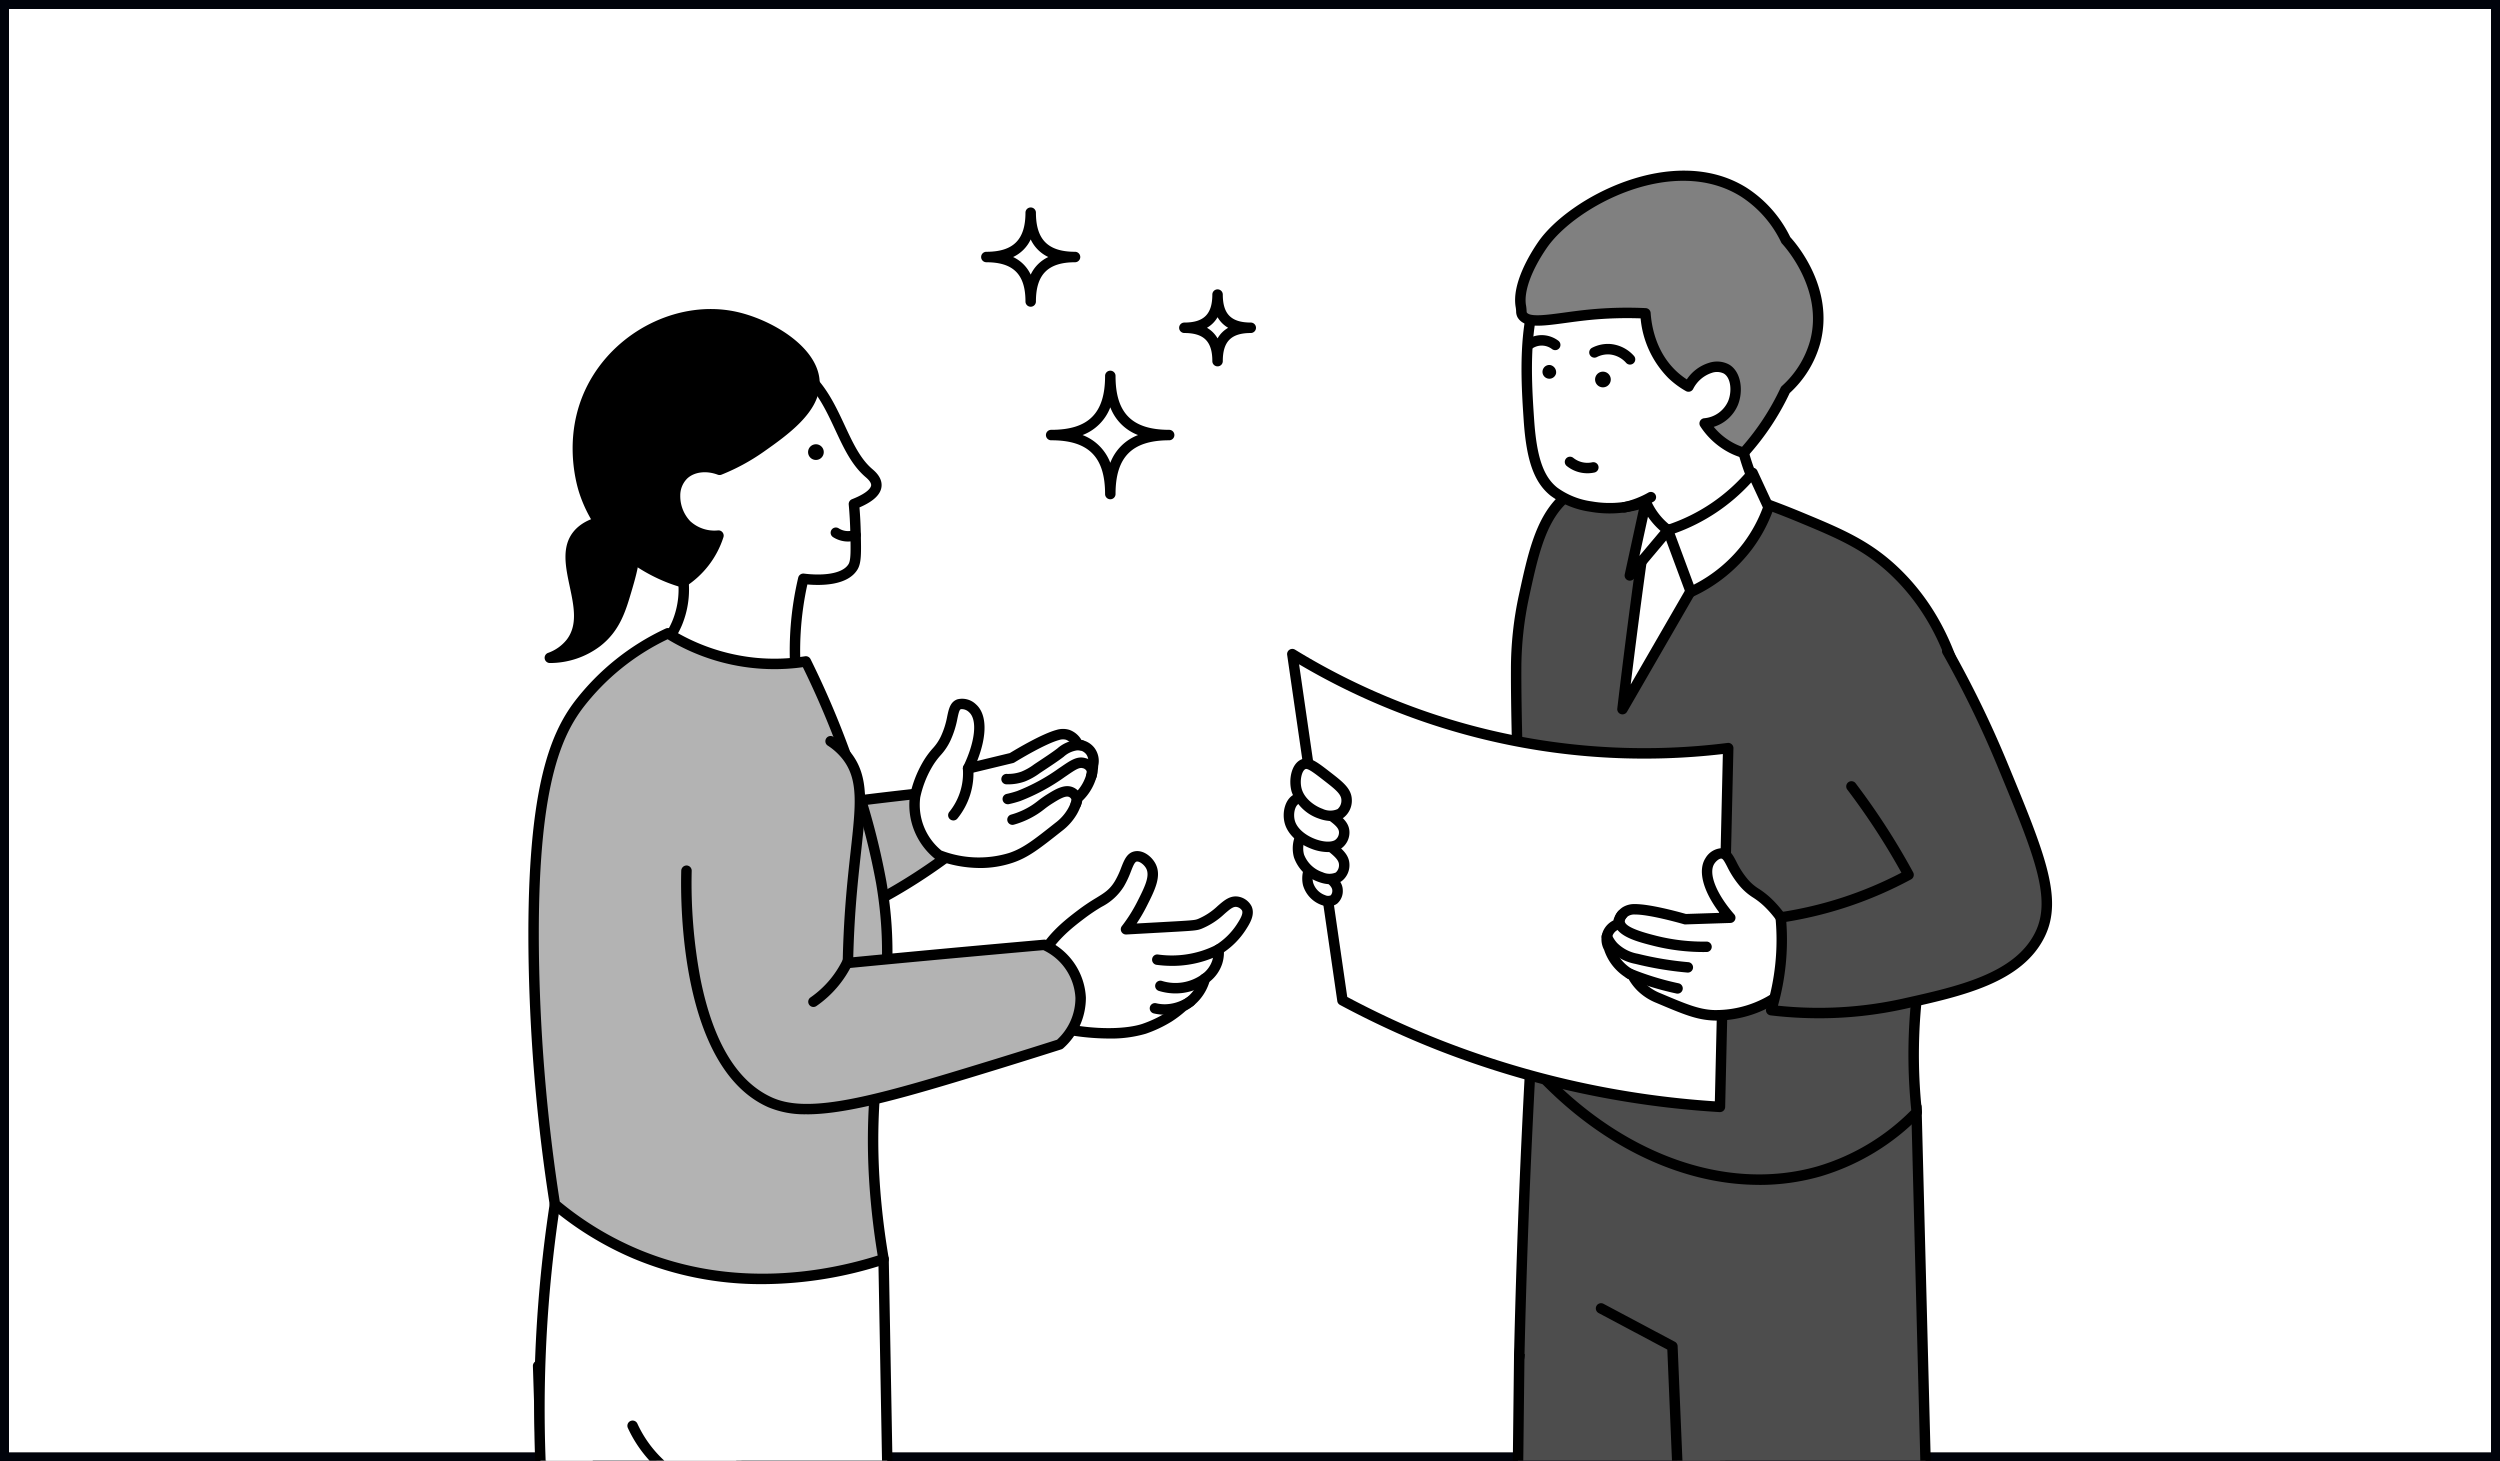 <svg xmlns="http://www.w3.org/2000/svg" xmlns:xlink="http://www.w3.org/1999/xlink" width="556" height="325" viewBox="0 0 556 325">
  <defs>
    <clipPath id="clip-path">
      <rect id="長方形_24363" data-name="長方形 24363" width="415.674" height="314.557" fill="none"/>
    </clipPath>
  </defs>
  <g id="img_horecom_02" transform="translate(-660 -4015.047)">
    <g id="スクリーンショット_2024-01-09_23.24.28" data-name="スクリーンショット 2024-01-09 23.24.28" transform="translate(660 4015.047)" fill="#fff" stroke="#00030b" stroke-width="2">
      <rect width="556" height="325" stroke="none"/>
      <rect x="1" y="1" width="554" height="323" fill="none"/>
    </g>
    <g id="グループ_13571" data-name="グループ 13571" transform="translate(730.163 4025.338)">
      <g id="グループ_13570" data-name="グループ 13570" clip-path="url(#clip-path)">
        <path id="パス_61610" data-name="パス 61610" d="M233.187,228.855l43.369,1.546q-.375,101.027-.75,202.051a17.992,17.992,0,0,1-3.526,4.612c-10.658,9.975-34.995,6.972-41.742-5.292a16.477,16.477,0,0,1-1.944-7.225q.978-85.1,1.955-170.206,1.32-12.742,2.638-25.486" transform="translate(37.163 37.205)" fill="#4d4d4d"/>
        <path id="パス_61611" data-name="パス 61611" d="M254.7,444.375a38.131,38.131,0,0,1-5.973-.477c-8.763-1.394-15.883-5.656-19.044-11.4a17.623,17.623,0,0,1-2.087-7.731l1.955-170.275,2.643-25.592a1.2,1.2,0,0,1,1.2-1.042l43.367,1.546a1.162,1.162,0,0,1,1.122,1.166l-.749,202.051a1.172,1.172,0,0,1-.138.545,19.083,19.083,0,0,1-3.756,4.911c-4.333,4.055-11.119,6.3-18.538,6.3m-20.3-214.157-2.525,24.4-1.951,170.1a15.247,15.247,0,0,0,1.8,6.651c2.818,5.122,9.312,8.945,17.373,10.227,8.949,1.422,17.592-.579,22.556-5.225a16.7,16.7,0,0,0,3.16-4.062l.743-200.63Z" transform="translate(37 37.043)"/>
        <path id="パス_61612" data-name="パス 61612" d="M248.475,249.067l15.87,8.441q3.981,94.958,7.96,189.915a16.483,16.483,0,0,0,2.251,10.095c1.282,2.045,3.625,4.639,9.571,6.928,12.2,4.7,32.071,5.218,39.131-5.584a15.429,15.429,0,0,0,1.819-3.9Q321.843,329.6,318.609,204.24l-85.8-9.613q-.429,7.793-.8,15.663-1.189,25.16-1.729,49.615" transform="translate(37.436 31.641)" fill="#4d4d4d"/>
        <path id="パス_61613" data-name="パス 61613" d="M302.072,468.937a52.8,52.8,0,0,1-18.2-3.244c-6.5-2.5-8.9-5.419-10.139-7.4a17.528,17.528,0,0,1-2.43-10.736l-7.929-189.176-15.283-8.131a1.162,1.162,0,1,1,1.093-2.052l15.87,8.443a1.157,1.157,0,0,1,.615.977l7.96,189.915a1.026,1.026,0,0,1,0,.146,15.243,15.243,0,0,0,2.078,9.378c1.061,1.694,3.151,4.207,9,6.46,11.519,4.434,31.041,5.115,37.741-5.134a14.269,14.269,0,0,0,1.626-3.427l-6.437-249.517-83.574-9.363q-.392,7.181-.735,14.425c-.777,16.442-1.358,33.125-1.726,49.587a1.164,1.164,0,0,1-1.163,1.137h-.027a1.165,1.165,0,0,1-1.136-1.189c.37-16.479.951-33.183,1.729-49.644q.373-7.874.8-15.673a1.161,1.161,0,0,1,.41-.823,1.183,1.183,0,0,1,.88-.269l85.8,9.614a1.163,1.163,0,0,1,1.032,1.127L326.4,455.1a1.152,1.152,0,0,1-.052.372,16.566,16.566,0,0,1-1.958,4.192c-4.448,6.8-13.336,9.276-22.321,9.276" transform="translate(37.274 31.478)"/>
        <path id="パス_61614" data-name="パス 61614" d="M281.5,149.986q1.878-30.1,3.76-60.2a57.962,57.962,0,0,0-31.487,6.088,55.151,55.151,0,0,0-11.823,8.31q5.221,23.622,10.441,47.247-7.825,1.9-15.825,3.988-14.828,3.88-28.834,8.059a28.81,28.81,0,0,1,.219,16.054c33.862,8,62.456,1.523,70.935-14.946a26.765,26.765,0,0,0,2.615-14.6" transform="translate(33.772 14.563)" fill="#4d4d4d"/>
        <path id="パス_61615" data-name="パス 61615" d="M235.568,184.227a121.386,121.386,0,0,1-27.718-3.4,1.164,1.164,0,0,1-.854-1.44,27.667,27.667,0,0,0-.208-15.405,1.161,1.161,0,0,1,.78-1.453c9.548-2.841,19.261-5.556,28.872-8.071,4.882-1.276,9.834-2.529,14.736-3.724L240.982,104.6a1.161,1.161,0,0,1,.349-1.107A56.476,56.476,0,0,1,253.4,95.01a59.093,59.093,0,0,1,32.121-6.215,1.162,1.162,0,0,1,1.064,1.231l-3.756,60.117a28.217,28.217,0,0,1-2.744,15.143c-6.277,12.19-23.151,18.941-44.52,18.942m-26.032-5.393c32.192,7.315,60.258,1.363,68.485-14.614a25.962,25.962,0,0,0,2.487-13.986,1.024,1.024,0,0,1,0-.158l3.69-59.047a56.58,56.58,0,0,0-29.719,6.043,54.057,54.057,0,0,0-11.079,7.686l10.293,46.589a1.161,1.161,0,0,1-.861,1.381c-5.248,1.273-10.565,2.613-15.8,3.984-9.215,2.41-18.528,5.006-27.7,7.721a29.993,29.993,0,0,1,.206,14.4" transform="translate(33.61 14.401)"/>
        <path id="パス_61616" data-name="パス 61616" d="M318.778,223.7a50.523,50.523,0,0,1-21.709,13.148c-21.363,6.135-46.159-3.506-64.167-23.943-2.253-41.707-3.263-73.365-3.213-87.537a77.22,77.22,0,0,1,1.761-16.536c1.931-8.873,3.542-16.275,8.232-21.034,12.894-13.091,45.747.485,53.292,3.618C301.852,95.1,308.112,97.7,314.5,104c17.751,17.528,16.283,43.734,15.888,48.791-1.323,16.922-8.014,19.5-11.12,41.395a120.026,120.026,0,0,0-.488,29.508" transform="translate(37.341 13.364)" fill="#4d4d4d"/>
        <path id="パス_61617" data-name="パス 61617" d="M283.894,240.025c-17.984,0-36.854-9.337-51.7-26.188a1.158,1.158,0,0,1-.291-.706c-2.008-37.186-3.27-71.573-3.213-87.6a78.088,78.088,0,0,1,1.787-16.779c1.94-8.91,3.614-16.6,8.541-21.6,8.826-8.959,27.7-7.8,54.566,3.361,8.911,3.7,15.345,6.373,21.892,12.838,17.333,17.112,16.8,42.375,16.231,49.708-.668,8.555-2.726,13.635-4.9,19.012a84.665,84.665,0,0,0-6.222,22.456,118.891,118.891,0,0,0-.484,29.222,1.165,1.165,0,0,1-.332.945,51.322,51.322,0,0,1-22.212,13.442,49.338,49.338,0,0,1-13.658,1.9M234.2,212.6c18.05,20.305,42.047,29.224,62.707,23.292a48.847,48.847,0,0,0,20.817-12.464,121.159,121.159,0,0,1,.55-29.238,86.708,86.708,0,0,1,6.371-23c2.2-5.432,4.1-10.123,4.741-18.32.556-7.082,1.074-31.464-15.545-47.872-6.226-6.147-12.484-8.745-21.147-12.343-25.556-10.613-44.031-11.992-52.024-3.878-4.454,4.52-6.062,11.909-7.924,20.466a75.794,75.794,0,0,0-1.735,16.292c-.043,12.107.767,42.157,3.189,87.067" transform="translate(37.178 13.199)"/>
        <path id="パス_61618" data-name="パス 61618" d="M258.2,95.347a24.115,24.115,0,0,1-12.221,1.017,18.158,18.158,0,0,1-8.217-3.317c-3.124-2.5-4.932-6.6-5.558-15.871-.743-10.99-2.193-31.972,9.594-38.154,1.945-1.021,3.492-1.259,6.265-1.686,1.475-.229,18.187-2.569,28.566,7.383,9.291,8.911,11.156,25.427,3.332,39.689a49.88,49.88,0,0,0,2.009,5.871,49.337,49.337,0,0,0,2.59,5.334c-.13.75-1.146,6.121-5.961,8.726-4.62,2.5-10.815,1.416-15.01-2.879a4.492,4.492,0,0,1-3.359-.228,5.076,5.076,0,0,1-2.03-5.886" transform="translate(37.671 6.005)" fill="#fff"/>
        <path id="パス_61619" data-name="パス 61619" d="M273.4,106.993a14.736,14.736,0,0,1-10.005-4.086,5.372,5.372,0,0,1-3.557-.485,5.89,5.89,0,0,1-2.86-5.266,25.071,25.071,0,0,1-11.047.515,19.392,19.392,0,0,1-8.737-3.552c-3.65-2.92-5.387-7.759-5.992-16.7-.777-11.5-2.211-32.745,10.213-39.264,2.116-1.11,3.813-1.371,6.627-1.8,1.9-.294,18.846-2.568,29.549,7.693,9.809,9.406,11.366,26.443,3.774,40.668a48.473,48.473,0,0,0,4.367,10.5,1.164,1.164,0,0,1,.131.768c-.191,1.106-1.407,6.763-6.551,9.548a12.364,12.364,0,0,1-5.912,1.468m-9.652-6.531a1.162,1.162,0,0,1,.832.35c3.777,3.869,9.377,4.963,13.624,2.669,3.775-2.044,4.971-6.05,5.29-7.51A51.052,51.052,0,0,1,279,84.879a1.167,1.167,0,0,1,.1-.867c7.353-13.4,6.042-29.507-3.118-38.292-9.893-9.489-25.8-7.35-27.583-7.073-2.75.423-4.129.636-5.9,1.567-11.084,5.814-9.716,26.076-8.98,36.964.562,8.3,2.046,12.657,5.13,15.123a16.955,16.955,0,0,0,7.7,3.081,22.923,22.923,0,0,0,11.63-.97,1.163,1.163,0,0,1,1.5,1.4c-.517,1.905.1,3.823,1.46,4.558a3.363,3.363,0,0,0,2.468.138,1.172,1.172,0,0,1,.339-.051" transform="translate(37.508 5.842)"/>
        <path id="パス_61620" data-name="パス 61620" d="M244.023,82.2a7.3,7.3,0,0,1-4.593-1.615,1.162,1.162,0,1,1,1.453-1.814,5,5,0,0,0,1.79.921,5.053,5.053,0,0,0,2.424.069,1.162,1.162,0,0,1,.488,2.273,7.456,7.456,0,0,1-1.562.166" transform="translate(38.854 12.764)"/>
        <path id="パス_61621" data-name="パス 61621" d="M248.276,63.954a1.744,1.744,0,1,1-1.781-1.707,1.744,1.744,0,0,1,1.781,1.707" transform="translate(39.796 10.12)"/>
        <path id="パス_61622" data-name="パス 61622" d="M237.742,62.861a1.529,1.529,0,1,1-1.332-1.886,1.641,1.641,0,0,1,1.332,1.886" transform="translate(38.159 9.912)"/>
        <path id="パス_61623" data-name="パス 61623" d="M252.742,61.54a1.157,1.157,0,0,1-.871-.393,5.579,5.579,0,0,0-3.64-1.864,5.416,5.416,0,0,0-2.87.586A1.162,1.162,0,0,1,244.3,57.8a7.7,7.7,0,0,1,4.122-.839,7.93,7.93,0,0,1,5.194,2.644,1.163,1.163,0,0,1-.871,1.932" transform="translate(39.613 9.257)"/>
        <path id="パス_61624" data-name="パス 61624" d="M238.127,58.6a1.156,1.156,0,0,1-.7-.237,3.812,3.812,0,0,0-2.291-.779h-.006a3.823,3.823,0,0,0-2.116.656,1.162,1.162,0,1,1-1.308-1.921,6.14,6.14,0,0,1,3.421-1.06h.009a6.168,6.168,0,0,1,3.7,1.253,1.163,1.163,0,0,1-.706,2.088" transform="translate(37.585 8.983)"/>
        <path id="パス_61625" data-name="パス 61625" d="M267.9,71.653a18.042,18.042,0,0,1-3.676-2.729c-4.963-4.78-5.747-11.117-5.914-13.554a85.625,85.625,0,0,0-12.355.3c-7.806.764-13.567,2.431-15.062.017-.227-.366-.109-.9-.286-1.91-.927-5.269,4.016-12.462,4.8-13.607,6.884-10.017,29.4-21.411,44.8-11.745a25.88,25.88,0,0,1,9.349,10.664c.73.779,9.7,10.655,6.507,22.654A22.3,22.3,0,0,1,289.437,72.4a56.51,56.51,0,0,1-9.278,13.988,15.109,15.109,0,0,1-2.534-1,16.143,16.143,0,0,1-6.137-5.529,7.588,7.588,0,0,0,6.291-4.51c1.061-2.576.757-6.323-1.476-7.6s-6.309-.017-8.405,3.907" transform="translate(37.471 4.026)" fill="gray"/>
        <path id="パス_61626" data-name="パス 61626" d="M280.32,87.708a1.177,1.177,0,0,1-.328-.048,16.34,16.34,0,0,1-2.727-1.075,17.1,17.1,0,0,1-6.584-5.926,1.163,1.163,0,0,1,.843-1.8,6.419,6.419,0,0,0,5.341-3.8c.88-2.134.648-5.219-.979-6.152a3.478,3.478,0,0,0-2.638-.144,7.133,7.133,0,0,0-4.165,3.591,1.162,1.162,0,0,1-.7.568,1.18,1.18,0,0,1-.9-.1,19.251,19.251,0,0,1-3.912-2.9A21.7,21.7,0,0,1,257.4,56.648a85.408,85.408,0,0,0-11.177.341c-1.947.191-3.8.444-5.439.666-5.544.755-9.208,1.253-10.725-1.193a2.812,2.812,0,0,1-.342-1.392,7.873,7.873,0,0,0-.1-.93c-.91-5.18,3.185-11.842,4.99-14.466C241.4,29.8,264.744,17.414,280.983,27.6a27.159,27.159,0,0,1,9.7,10.978c1.464,1.6,9.891,11.5,6.666,23.621a23.41,23.41,0,0,1-6.791,11.055,57.68,57.68,0,0,1-9.37,14.067,1.161,1.161,0,0,1-.864.384m-6.663-6.935a14.447,14.447,0,0,0,4.651,3.734,13.919,13.919,0,0,0,1.647.7,55.446,55.446,0,0,0,8.59-13.142,1.143,1.143,0,0,1,.271-.369,21.13,21.13,0,0,0,6.279-10.09c3.056-11.482-5.85-21.154-6.23-21.56a1.176,1.176,0,0,1-.191-.273,24.933,24.933,0,0,0-8.929-10.2c-15.092-9.47-36.869,2.174-43.221,11.42-3.42,4.973-5.144,9.738-4.615,12.746a10.014,10.014,0,0,1,.129,1.186,2.341,2.341,0,0,0,.037.394c.682,1.085,4.429.574,8.4.033,1.657-.226,3.535-.48,5.527-.675a87.442,87.442,0,0,1,12.522-.308,1.166,1.166,0,0,1,1.107,1.082c.2,2.974,1.2,8.593,5.559,12.8a16.8,16.8,0,0,0,2.483,1.971,9.2,9.2,0,0,1,4.936-3.684,5.7,5.7,0,0,1,4.435.362c2.76,1.583,3.248,5.959,1.972,9.055a8.554,8.554,0,0,1-5.357,4.824" transform="translate(37.308 3.868)"/>
        <path id="パス_61627" data-name="パス 61627" d="M250.574,89.841a1.163,1.163,0,0,1-.249-2.3,19.894,19.894,0,0,0,5.543-2.134,1.162,1.162,0,0,1,1.153,2.018,22.075,22.075,0,0,1-6.2,2.388,1.238,1.238,0,0,1-.251.027" transform="translate(40.547 13.86)"/>
        <path id="パス_61628" data-name="パス 61628" d="M283.808,137.188a150.027,150.027,0,0,1-51.124-2.391,149.992,149.992,0,0,1-45.815-18.515l11.15,76.994a201.087,201.087,0,0,0,22.02,10.166,204.73,204.73,0,0,0,61.931,13.535q.917-39.894,1.837-79.787" transform="translate(30.38 18.904)" fill="#fff"/>
        <path id="パス_61629" data-name="パス 61629" d="M282.132,218.3l-.072,0a205.842,205.842,0,0,1-62.28-13.613,202.9,202.9,0,0,1-22.149-10.224,1.155,1.155,0,0,1-.6-.857l-11.149-76.994a1.163,1.163,0,0,1,1.758-1.159A148.31,148.31,0,0,0,233.1,133.823a148.474,148.474,0,0,0,50.729,2.374,1.163,1.163,0,0,1,1.307,1.181l-1.838,79.787a1.161,1.161,0,0,1-1.163,1.135m-82.886-25.61a200.667,200.667,0,0,0,21.379,9.83A203.378,203.378,0,0,0,281,215.9l1.78-77.234a150.684,150.684,0,0,1-50.184-2.572,150.65,150.65,0,0,1-44.06-17.39Z" transform="translate(30.217 18.741)"/>
        <path id="パス_61630" data-name="パス 61630" d="M287.514,171.583a23.875,23.875,0,0,0-4.321-5.913c-2.626-2.619-3.627-2.363-5.7-4.755-2.946-3.4-3.037-6.364-4.882-6.508a3.317,3.317,0,0,0-2.645,1.667c-1.728,2.676.18,7.673,4.518,12.643l-9.988.327c-.893-.257-7.779-2.219-11.228-2.208a3.764,3.764,0,0,0-2.112.543,4.254,4.254,0,0,0-1.673,2.787,3.54,3.54,0,0,0-1.975,5.221,10.343,10.343,0,0,0,1.368,2.783,10.573,10.573,0,0,0,3.879,3.358,10.964,10.964,0,0,0,1.926,2.584,11.642,11.642,0,0,0,3.861,2.483c5.731,2.423,8.6,3.634,12.121,3.807a24.409,24.409,0,0,0,15.236-4.857,14.263,14.263,0,0,0,1.614-13.962" transform="translate(40.156 25.101)" fill="#fff"/>
        <path id="パス_61631" data-name="パス 61631" d="M271.856,191.753c-.357,0-.721-.008-1.086-.026-3.731-.185-6.667-1.426-12.517-3.9a12.749,12.749,0,0,1-4.227-2.729,12.164,12.164,0,0,1-1.955-2.543,11.717,11.717,0,0,1-3.983-3.56,11.4,11.4,0,0,1-1.486-2.977,4.856,4.856,0,0,1-.258-4.091,4.8,4.8,0,0,1,2.312-2.448,5,5,0,0,1,2.03-2.912,4.924,4.924,0,0,1,2.742-.732h.029c3.317,0,9.309,1.623,11.346,2.2l7.463-.244c-3.694-4.88-4.892-9.433-3.112-12.188a4.43,4.43,0,0,1,3.711-2.2c1.66.13,2.39,1.538,3.163,3.027a18.61,18.61,0,0,0,2.506,3.88,10.606,10.606,0,0,0,2.511,2.153,18.751,18.751,0,0,1,3.132,2.539,25.03,25.03,0,0,1,4.531,6.2c.014.028.028.056.041.085a15.438,15.438,0,0,1-1.745,15.1,1.159,1.159,0,0,1-.256.256,25.886,25.886,0,0,1-14.891,5.106m-18.394-23.592h-.026a2.632,2.632,0,0,0-1.485.356,3.088,3.088,0,0,0-1.165,2.033,1.157,1.157,0,0,1-.793.887,2.378,2.378,0,0,0-1.325,3.514,1.236,1.236,0,0,1,.11.246,9.211,9.211,0,0,0,1.215,2.472,9.4,9.4,0,0,0,3.453,2.983,1.172,1.172,0,0,1,.5.485,9.782,9.782,0,0,0,1.722,2.311,10.448,10.448,0,0,0,3.493,2.238c5.6,2.366,8.408,3.554,11.726,3.717a23.252,23.252,0,0,0,14.345-4.527,13.092,13.092,0,0,0,1.394-12.637,22.689,22.689,0,0,0-4.088-5.584,16.308,16.308,0,0,0-2.787-2.253,12.9,12.9,0,0,1-2.97-2.563,20.922,20.922,0,0,1-2.813-4.331c-.564-1.086-.927-1.752-1.281-1.779-.479-.051-1.2.559-1.575,1.138-1.375,2.128.4,6.646,4.417,11.248a1.161,1.161,0,0,1-.838,1.925l-9.99.327a.848.848,0,0,1-.359-.044c-1.259-.362-7.685-2.162-10.875-2.162" transform="translate(39.993 24.939)"/>
        <path id="パス_61632" data-name="パス 61632" d="M268.448,174.592a45.8,45.8,0,0,1-11.216-1.366c-3.566-.9-8.443-2.136-8.753-5.207a3.419,3.419,0,0,1,.734-2.37,1.162,1.162,0,1,1,1.882,1.364,1.289,1.289,0,0,0-.3.773c.146,1.451,5.13,2.712,7.006,3.187a42.9,42.9,0,0,0,11.184,1.292H269a1.163,1.163,0,0,1,.013,2.325c-.187,0-.374,0-.56,0" transform="translate(40.393 26.851)"/>
        <path id="パス_61633" data-name="パス 61633" d="M265.225,178.483c-.035,0-.072,0-.108,0a74.853,74.853,0,0,1-11.566-1.929,10.9,10.9,0,0,1-5.806-3.106,9.2,9.2,0,0,1-1.6-2.494,1.163,1.163,0,1,1,2.132-.929,6.9,6.9,0,0,0,1.193,1.865,8.62,8.62,0,0,0,4.657,2.411,72.172,72.172,0,0,0,11.2,1.866,1.163,1.163,0,0,1-.106,2.32" transform="translate(40 27.527)"/>
        <path id="パス_61634" data-name="パス 61634" d="M262.216,182.013a1.17,1.17,0,0,1-.244-.026c-1.075-.23-2.167-.492-3.245-.78a66.4,66.4,0,0,1-7.6-2.539,1.163,1.163,0,1,1,.87-2.157,63.919,63.919,0,0,0,7.335,2.45c1.038.278,2.09.531,3.129.752a1.163,1.163,0,0,1-.242,2.3" transform="translate(40.707 28.682)"/>
        <path id="パス_61635" data-name="パス 61635" d="M317.64,115.721a230.312,230.312,0,0,1,12.238,25.151c8.208,19.836,12.312,29.754,8.409,37.8-4.748,9.783-17.922,12.709-30.354,15.47a87.76,87.76,0,0,1-29.454,1.422,53.268,53.268,0,0,0,2.114-20.626,86.82,86.82,0,0,0,28.432-9.476c-1.669-3.069-3.555-6.288-5.685-9.611-2.35-3.664-4.712-7.011-7.014-10.046" transform="translate(45.273 18.813)" fill="#4d4d4d"/>
        <path id="パス_61636" data-name="パス 61636" d="M289.266,197.522a90.821,90.821,0,0,1-10.761-.644,1.162,1.162,0,0,1-.973-1.5,52.155,52.155,0,0,0,2.067-20.178,1.163,1.163,0,0,1,.986-1.258,85.642,85.642,0,0,0,27.016-8.8c-1.6-2.89-3.305-5.748-5.076-8.508-2.181-3.4-4.522-6.757-6.961-9.971a1.163,1.163,0,1,1,1.853-1.406c2.475,3.263,4.854,6.669,7.066,10.121,2.009,3.134,3.936,6.392,5.727,9.683a1.158,1.158,0,0,1-.47,1.578A88.038,88.038,0,0,1,282,176.079a54.392,54.392,0,0,1-1.857,18.643,86.262,86.262,0,0,0,27.7-1.557c12.32-2.736,25.058-5.564,29.561-14.843,3.675-7.572-.372-17.354-8.436-36.841a230.1,230.1,0,0,0-12.178-25.028,1.163,1.163,0,1,1,2.025-1.143,232.561,232.561,0,0,1,12.3,25.278c8.33,20.133,12.512,30.237,8.38,38.749-4.992,10.289-18.288,13.242-31.148,16.1a87.937,87.937,0,0,1-19.082,2.086" transform="translate(45.111 18.65)"/>
        <path id="パス_61637" data-name="パス 61637" d="M190.815,156.919c-.938.421-1.278,2.441-.9,3.917.718,2.822,4.285,4.568,5.754,3.417a2.593,2.593,0,0,0,.8-2.01c-.027-1.259-.925-2.074-2.567-3.518-1.6-1.407-2.4-2.11-3.081-1.805" transform="translate(30.85 25.499)" fill="#fff"/>
        <path id="パス_61638" data-name="パス 61638" d="M194.647,165.936a4.74,4.74,0,0,1-1.525-.269,6.614,6.614,0,0,1-4.172-4.381c-.438-1.719-.143-4.5,1.552-5.264,1.359-.614,2.475.37,4.32,1.989,1.7,1.5,2.929,2.574,2.966,4.37a3.708,3.708,0,0,1-1.242,2.949,3.029,3.029,0,0,1-1.9.6m-3.251-7.707a3.784,3.784,0,0,0-.2,2.483,4.268,4.268,0,0,0,2.67,2.754,1.487,1.487,0,0,0,1.238.035,1.51,1.51,0,0,0,.352-1.072c-.015-.709-.574-1.264-2.172-2.668a16.011,16.011,0,0,0-1.894-1.532" transform="translate(30.688 25.335)"/>
        <path id="パス_61639" data-name="パス 61639" d="M189.57,150.375c-1.44.568-1.96,3.3-1.385,5.292,1.1,3.813,6.574,6.173,8.827,4.618a3.3,3.3,0,0,0,1.222-2.717c-.04-1.7-1.419-2.8-3.938-4.753-2.457-1.9-3.684-2.852-4.727-2.44" transform="translate(30.556 24.431)" fill="#fff"/>
        <path id="パス_61640" data-name="パス 61640" d="M195.366,162.1a7.664,7.664,0,0,1-2.545-.475,8.883,8.883,0,0,1-5.591-5.468c-.72-2.494-.045-5.858,2.076-6.7h0c1.654-.648,3.152.5,5.863,2.6,2.613,2.022,4.336,3.357,4.39,5.645a4.461,4.461,0,0,1-1.723,3.7,4.3,4.3,0,0,1-2.47.692m-5.2-10.476c-.615.244-1.193,2.161-.7,3.889a6.663,6.663,0,0,0,4.139,3.921,3.562,3.562,0,0,0,2.911.062,2.167,2.167,0,0,0,.72-1.733c-.027-1.131-1.15-2.051-3.485-3.86-1.628-1.26-3.175-2.465-3.588-2.279" transform="translate(30.393 24.268)"/>
        <path id="パス_61641" data-name="パス 61641" d="M188.151,143.944c-1.723.587-2.345,3.4-1.655,5.459,1.318,3.933,7.864,6.367,10.558,4.762a3.215,3.215,0,0,0,1.461-2.8c-.048-1.754-1.7-2.891-4.711-4.9-2.938-1.961-4.406-2.941-5.654-2.517" transform="translate(30.274 23.385)" fill="#fff"/>
        <path id="パス_61642" data-name="パス 61642" d="M195.045,155.991a10.408,10.408,0,0,1-3.569-.7c-2.948-1.092-5.162-3.1-5.921-5.358-.868-2.594-.033-6.107,2.384-6.93,1.787-.614,3.42.478,6.67,2.647,3.113,2.079,5.165,3.451,5.232,5.841a4.372,4.372,0,0,1-2.03,3.833,5.4,5.4,0,0,1-2.766.663m-6.129-10.818a.733.733,0,0,0-.228.034c-.97.33-1.456,2.418-.929,3.991s2.264,3.08,4.524,3.918c1.762.653,3.462.737,4.339.215a2.061,2.061,0,0,0,.894-1.771c-.03-1.136-1.459-2.144-4.193-3.969-2.14-1.429-3.624-2.418-4.406-2.418m-.6-1.066h0Z" transform="translate(30.112 23.221)"/>
        <path id="パス_61643" data-name="パス 61643" d="M189.277,137.351c-1.59.628-2.165,3.642-1.529,5.844,1.217,4.211,7.26,6.816,9.747,5.1a3.633,3.633,0,0,0,1.35-3c-.044-1.879-1.567-3.1-4.348-5.249-2.712-2.1-4.069-3.149-5.22-2.695" transform="translate(30.481 22.312)" fill="#fff"/>
        <path id="パス_61644" data-name="パス 61644" d="M195.66,150.155a8.315,8.315,0,0,1-2.768-.519,9.684,9.684,0,0,1-6.1-5.956c-.779-2.7-.06-6.346,2.219-7.247h0c1.769-.7,3.4.565,6.357,2.858,2.855,2.212,4.742,3.674,4.8,6.141a4.8,4.8,0,0,1-1.85,3.983,4.636,4.636,0,0,1-2.66.742M189.867,138.6c-.814.322-1.378,2.576-.839,4.44.614,2.122,2.775,3.743,4.644,4.411A3.988,3.988,0,0,0,197,147.5a2.518,2.518,0,0,0,.846-2.015c-.029-1.3-1.286-2.334-3.9-4.356-1.9-1.473-3.537-2.751-4.081-2.533" transform="translate(30.318 22.149)"/>
        <path id="パス_61645" data-name="パス 61645" d="M250.028,132.506q1.416-11.989,3.046-24.24,1.109-8.32,2.284-16.5l16.37,3.173-21.7,37.565" transform="translate(40.648 14.919)" fill="#fff"/>
        <path id="パス_61646" data-name="パス 61646" d="M250.191,133.831a1.159,1.159,0,0,1-1.154-1.3c.944-8,1.969-16.156,3.048-24.256.732-5.5,1.5-11.048,2.286-16.51a1.165,1.165,0,0,1,1.373-.977l16.371,3.171a1.164,1.164,0,0,1,.785,1.724L251.2,133.25a1.159,1.159,0,0,1-1.007.581M256.5,93.3c-.723,5.064-1.432,10.2-2.109,15.279-.825,6.2-1.619,12.43-2.37,18.6l18.051-31.244Z" transform="translate(40.485 14.756)"/>
        <path id="パス_61647" data-name="パス 61647" d="M277.554,81.618a40.986,40.986,0,0,1-18.828,12.736q2.548,6.867,5.094,13.733a33.379,33.379,0,0,0,12.737-10.3,32.642,32.642,0,0,0,4.54-8.529l-3.544-7.642" transform="translate(42.062 13.269)" fill="#fff"/>
        <path id="パス_61648" data-name="パス 61648" d="M263.983,109.412a1.164,1.164,0,0,1-1.09-.758L257.8,94.921a1.161,1.161,0,0,1,.73-1.509,39.835,39.835,0,0,0,18.294-12.377,1.163,1.163,0,0,1,1.947.257l3.544,7.642a1.158,1.158,0,0,1,.042.879,33.846,33.846,0,0,1-4.7,8.831A34.564,34.564,0,0,1,264.473,109.3a1.167,1.167,0,0,1-.491.108m-3.589-14.18,4.233,11.409a32.132,32.132,0,0,0,11.158-9.384A31.467,31.467,0,0,0,280,89.477l-2.589-5.583a42.085,42.085,0,0,1-17.02,11.339" transform="translate(41.899 13.106)"/>
        <path id="パス_61649" data-name="パス 61649" d="M251.44,103.519l8.469-10.068a15.723,15.723,0,0,1-3.8-4.14,15.511,15.511,0,0,1-1.117-2.132q-1.775,8.17-3.552,16.34" transform="translate(40.877 14.173)" fill="#fff"/>
        <path id="パス_61650" data-name="パス 61650" d="M251.6,104.843a1.161,1.161,0,0,1-1.136-1.41l3.552-16.339a1.163,1.163,0,0,1,1.027-.909,1.176,1.176,0,0,1,1.179.7,14.322,14.322,0,0,0,4.554,5.8,1.165,1.165,0,0,1,.186,1.674l-8.471,10.068a1.164,1.164,0,0,1-.891.414m4.029-14.225-1.9,8.722,4.689-5.573a16.8,16.8,0,0,1-2.793-3.148" transform="translate(40.715 14.011)"/>
        <path id="パス_61651" data-name="パス 61651" d="M42.586,252.446h45.23V427.962c0,3.342-2.209,6.684-6.624,9.232-8.832,5.1-23.15,5.1-31.982,0-4.415-2.549-6.623-5.891-6.623-9.233q.476-72.771.951-145.542-.476-14.987-.951-29.973" transform="translate(6.923 41.041)" fill="#fff"/>
        <path id="パス_61652" data-name="パス 61652" d="M65.363,442.322c-6,0-12-1.32-16.572-3.957-4.646-2.682-7.2-6.317-7.2-10.239l.951-145.552-.95-29.927a1.164,1.164,0,0,1,1.161-1.2h45.23a1.161,1.161,0,0,1,1.163,1.163V428.125c0,3.921-2.559,7.558-7.206,10.239-4.569,2.638-10.571,3.957-16.572,3.957M43.948,253.772l.913,28.774-.95,145.588c0,3.047,2.145,5.967,6.042,8.217,8.5,4.907,22.323,4.907,30.82,0,3.9-2.25,6.043-5.17,6.043-8.225V253.772Z" transform="translate(6.761 40.878)"/>
        <path id="パス_61653" data-name="パス 61653" d="M63.573,273.905a26.875,26.875,0,0,0,10.377,11.7l4.824,171.7a23.119,23.119,0,0,0,6.623,9.233c9.026,7.456,23.163,6.086,31.981,0a25.9,25.9,0,0,0,6.077-5.9l-4.077-223.8q-11.21-17.2-22.417-34.4L46.285,224.65c-1.073,7.046-1.959,14.531-2.562,22.421a302.463,302.463,0,0,0-.149,44.124" transform="translate(6.965 32.91)" fill="#fff"/>
        <path id="パス_61654" data-name="パス 61654" d="M101.2,472.993a26.067,26.067,0,0,1-16.379-5.4,24.007,24.007,0,0,1-6.96-9.692,1.173,1.173,0,0,1-.084-.4L72.968,286.422a28.05,28.05,0,0,1-10.29-11.866,1.163,1.163,0,1,1,2.112-.974,25.7,25.7,0,0,0,9.93,11.2,1.166,1.166,0,0,1,.555.959l4.818,171.485A21.653,21.653,0,0,0,86.3,465.8c8.688,7.177,22.374,5.608,30.58-.06a24.6,24.6,0,0,0,5.568-5.323l-4.063-223.066-21.7-33.293L47.5,225.621c-1.078,7.181-1.9,14.48-2.458,21.7a302.748,302.748,0,0,0-.149,43.954,1.165,1.165,0,0,1-1.079,1.242,1.179,1.179,0,0,1-1.242-1.08,305.111,305.111,0,0,1,.151-44.294c.573-7.492,1.438-15.065,2.573-22.507a1.163,1.163,0,0,1,.682-.891l50.678-22.214a1.161,1.161,0,0,1,1.44.43l22.416,34.4a1.161,1.161,0,0,1,.188.613l4.077,223.8a1.165,1.165,0,0,1-.228.714,26.978,26.978,0,0,1-6.35,6.166,29.814,29.814,0,0,1-17,5.339" transform="translate(6.803 32.748)"/>
        <path id="パス_61655" data-name="パス 61655" d="M54.259,158.647,80.8,149q7.7-1.249,15.63-2.387,14.7-2.11,28.781-3.642a27.935,27.935,0,0,0,5.84,14.419c-27.233,19.872-55.2,24.837-68.97,13.317a25.943,25.943,0,0,1-7.823-12.061" transform="translate(8.821 23.243)" fill="#b3b3b3"/>
        <path id="パス_61656" data-name="パス 61656" d="M81.529,178.071c-8.029,0-14.948-2.057-20.03-6.309a27.405,27.405,0,0,1-8.18-12.581,1.162,1.162,0,0,1,.706-1.463l26.542-9.647a1.207,1.207,0,0,1,.212-.056c5.191-.841,10.457-1.645,15.652-2.389,9.541-1.37,19.238-2.6,28.818-3.647a1.164,1.164,0,0,1,1.285,1.036,26.758,26.758,0,0,0,5.6,13.819,1.162,1.162,0,0,1-.228,1.658c-17.5,12.774-35.769,19.579-50.371,19.579M55.9,159.508a24.575,24.575,0,0,0,7.088,10.471c13.335,11.161,40.6,5.931,66.579-12.674a29.085,29.085,0,0,1-5.208-12.888c-9.184,1.02-18.464,2.2-27.6,3.511-5.144.737-10.361,1.532-15.5,2.365Z" transform="translate(8.658 23.081)"/>
        <path id="パス_61657" data-name="パス 61657" d="M114.716,146.416a23.864,23.864,0,0,1,2.59-6.85c1.833-3.225,2.866-3.246,4.225-6.1,1.933-4.064,1.231-6.943,2.972-7.573a3.317,3.317,0,0,1,2.994.9c2.379,2.118,1.871,7.443-.987,13.389l9.716-2.346c.792-.486,6.906-4.212,10.233-5.12a3.764,3.764,0,0,1,2.181-.04,4.25,4.25,0,0,1,2.354,2.239,3.541,3.541,0,0,1,3.3,4.507,10.36,10.36,0,0,1-.578,3.047,10.555,10.555,0,0,1-2.844,4.269,10.992,10.992,0,0,1-1.168,3.005,11.641,11.641,0,0,1-3.06,3.421c-4.879,3.862-7.318,5.794-10.668,6.9a24.4,24.4,0,0,1-15.98-.622,14.263,14.263,0,0,1-5.276-13.028" transform="translate(18.631 20.448)" fill="#fff"/>
        <path id="パス_61658" data-name="パス 61658" d="M129.3,162.468a27.589,27.589,0,0,1-9.551-1.775,1.112,1.112,0,0,1-.315-.178,15.421,15.421,0,0,1-5.7-14.087c0-.03.009-.062.014-.092a25.055,25.055,0,0,1,2.717-7.184,18.6,18.6,0,0,1,2.343-3.281,10.649,10.649,0,0,0,1.844-2.746,18.514,18.514,0,0,0,1.383-4.407c.348-1.642.675-3.192,2.241-3.76a4.406,4.406,0,0,1,4.163,1.128c2.45,2.181,2.505,6.889.248,12.577l7.257-1.753c1.816-1.106,7.191-4.284,10.378-5.153a4.925,4.925,0,0,1,2.837-.027A5.051,5.051,0,0,1,151.887,134a4.734,4.734,0,0,1,2.88,1.744,4.856,4.856,0,0,1,.842,4.011,11.461,11.461,0,0,1-.638,3.266,11.708,11.708,0,0,1-2.892,4.493,12.1,12.1,0,0,1-1.207,2.972,12.751,12.751,0,0,1-3.348,3.757c-4.978,3.941-7.479,5.92-11.025,7.091a22.894,22.894,0,0,1-7.2,1.137m-8.559-3.886a23.224,23.224,0,0,0,15.032.543c3.156-1.043,5.547-2.936,10.311-6.708a10.412,10.412,0,0,0,2.773-3.088,9.763,9.763,0,0,0,1.044-2.687,1.16,1.16,0,0,1,.349-.6,9.425,9.425,0,0,0,2.532-3.8,9.208,9.208,0,0,0,.513-2.705,1.2,1.2,0,0,1,.041-.265,2.529,2.529,0,0,0-.4-2.114,2.5,2.5,0,0,0-1.816-.923,1.157,1.157,0,0,1-1-.644,3.076,3.076,0,0,0-1.665-1.647,2.611,2.611,0,0,0-1.524.052c-3.066.836-8.811,4.3-9.932,4.989a1.148,1.148,0,0,1-.335.14l-9.714,2.345a1.146,1.146,0,0,1-1.177-.4,1.161,1.161,0,0,1-.144-1.233c2.645-5.5,3.152-10.335,1.261-12.018a2.3,2.3,0,0,0-1.825-.678c-.333.12-.506.859-.759,2.055a20.894,20.894,0,0,1-1.557,4.925,12.9,12.9,0,0,1-2.181,3.262,16.3,16.3,0,0,0-2.084,2.913,22.735,22.735,0,0,0-2.454,6.472,13.105,13.105,0,0,0,4.712,11.808" transform="translate(18.468 20.286)"/>
        <path id="パス_61659" data-name="パス 61659" d="M122.184,149.878a1.163,1.163,0,0,1-.9-1.894,13.691,13.691,0,0,0,3.023-9.575,1.163,1.163,0,1,1,2.32-.159,16.024,16.024,0,0,1-3.537,11.2,1.159,1.159,0,0,1-.9.431" transform="translate(19.675 22.3)"/>
        <path id="パス_61660" data-name="パス 61660" d="M133.5,150.15a1.163,1.163,0,0,1-.319-2.281,16.953,16.953,0,0,0,4.615-2.073c.578-.377.957-.67,1.34-.968a22.169,22.169,0,0,1,2.095-1.472c1.737-1.08,3.893-2.422,5.825-1.523a3.289,3.289,0,0,1,1.794,2.047,3.145,3.145,0,0,1-.2,2.114,1.163,1.163,0,0,1-2.117-.965.836.836,0,0,0,.072-.542,1.014,1.014,0,0,0-.536-.549c-.792-.371-2.416.649-3.605,1.39a19.765,19.765,0,0,0-1.9,1.336c-.43.334-.851.659-1.5,1.08a19.326,19.326,0,0,1-5.248,2.361,1.2,1.2,0,0,1-.319.044" transform="translate(21.514 23.01)"/>
        <path id="パス_61661" data-name="パス 61661" d="M132.6,146.455a1.163,1.163,0,0,1-.243-2.3,21.321,21.321,0,0,0,2.3-.631,42.173,42.173,0,0,0,9.292-5.05l.593-.4c2.04-1.393,3.52-2.4,5.321-1.881a3.516,3.516,0,0,1,2.4,1.968,3.345,3.345,0,0,1-.015,2.491,1.163,1.163,0,0,1-2.171-.834,1.1,1.1,0,0,0,.038-.77,1.232,1.232,0,0,0-.889-.621c-.73-.207-1.653.393-3.369,1.565l-.6.41a44.354,44.354,0,0,1-9.857,5.33,23.855,23.855,0,0,1-2.548.7,1.188,1.188,0,0,1-.245.026" transform="translate(21.368 22.118)"/>
        <path id="パス_61662" data-name="パス 61662" d="M132.659,142.576c-.112,0-.223,0-.336,0a1.163,1.163,0,0,1,.03-2.325h.034a8.781,8.781,0,0,0,3.274-.5,12.588,12.588,0,0,0,2.851-1.629c2.583-1.709,3.879-2.566,5.044-3.447l.114-.086a7.724,7.724,0,0,1,4.126-1.874,6.471,6.471,0,0,1,1.229.01,1.163,1.163,0,1,1-.248,2.312,3.955,3.955,0,0,0-.779-.007,5.583,5.583,0,0,0-2.926,1.413l-.114.086c-1.223.925-2.539,1.8-5.163,3.532a14.735,14.735,0,0,1-3.356,1.881,11.269,11.269,0,0,1-3.78.639" transform="translate(21.328 21.571)"/>
        <path id="パス_61663" data-name="パス 61663" d="M80.458,56.671c-11.091.314-22.841,7.617-26.267,18.737-.549,1.782-3.585,11.857,2.633,21.241a25.144,25.144,0,0,0,15.962,10.443,19.823,19.823,0,0,1-.98,12.021,18.9,18.9,0,0,1-3.423,5.325,17.773,17.773,0,0,1-3.358,6.648c-1.152,1.409-1.7,1.543-1.71,2.18-.051,4.009,13.02,11.18,23.188,6.779,3.126-1.353,3.556-5.863,8.218-7.582a11.808,11.808,0,0,1,3.609-.709,69.61,69.61,0,0,1,1.553-22.535c1.459.184,8.829,1.009,11.056-2.665.711-1.174.659-3.3.565-7.5-.06-2.719-.227-4.953-.363-6.455,2.172-.854,4.892-2.243,4.987-4.127.07-1.354-1.245-2.42-1.714-2.822-5.279-4.525-6.748-13.609-12.054-19.825-5.158-6.043-13.95-9.381-21.9-9.156" transform="translate(8.611 9.211)" fill="#fff"/>
        <path id="パス_61664" data-name="パス 61664" d="M79.681,142.74a25.005,25.005,0,0,1-13.3-3.948c-1.529-1.018-4.091-3.072-4.061-5.377a2.482,2.482,0,0,1,.967-1.81,12.709,12.709,0,0,0,1-1.09,16.59,16.59,0,0,0,3.135-6.217,1.161,1.161,0,0,1,.262-.478,17.645,17.645,0,0,0,3.213-5,18.379,18.379,0,0,0,1.066-10.583A25.981,25.981,0,0,1,56.016,97.454c-5.924-8.941-3.913-18.521-2.775-22.225,3.383-10.979,14.886-19.2,27.347-19.558,8.69-.213,17.651,3.51,22.821,9.566,2.573,3.015,4.242,6.6,5.857,10.063,1.768,3.793,3.439,7.378,6.067,9.632.645.55,2.215,1.888,2.119,3.764-.094,1.843-1.7,3.424-4.918,4.818.152,1.873.251,3.78.294,5.679.1,4.458.15,6.667-.735,8.126-2.157,3.556-7.9,3.609-11.146,3.327a68.443,68.443,0,0,0-1.3,21.16,1.161,1.161,0,0,1-1.109,1.271,10.654,10.654,0,0,0-3.255.639c-2.258.832-3.4,2.455-4.5,4.025a9.124,9.124,0,0,1-3.655,3.534,18.713,18.713,0,0,1-7.447,1.464m-15.034-9.2c.069.71,1.009,1.98,3.019,3.318,4.52,3.01,12.249,5.007,18.538,2.286a7.221,7.221,0,0,0,2.677-2.738,11.653,11.653,0,0,1,5.6-4.869,12.847,12.847,0,0,1,2.753-.677,70.852,70.852,0,0,1,1.679-21.744,1.174,1.174,0,0,1,1.278-.887c3.882.489,8.519.191,9.914-2.114.534-.879.484-3.111.4-6.81q-.073-3.292-.36-6.435a1.162,1.162,0,0,1,.732-1.186c3.877-1.524,4.235-2.761,4.253-3.1.037-.732-.9-1.532-1.252-1.832-3.068-2.63-4.842-6.436-6.72-10.464-1.549-3.325-3.151-6.763-5.519-9.537-4.729-5.543-13-9-20.987-8.75-11.311.319-22.141,8.022-25.189,17.918-1.042,3.387-2.886,12.142,2.491,20.255a24.123,24.123,0,0,0,15.21,9.945,1.162,1.162,0,0,1,.917.886,20.826,20.826,0,0,1-1.043,12.731,20,20,0,0,1-3.447,5.443,18.845,18.845,0,0,1-3.5,6.812,15.346,15.346,0,0,1-1.17,1.272c-.094.093-.207.2-.273.28m15.975-76.7h0Z" transform="translate(8.449 9.049)"/>
        <path id="パス_61665" data-name="パス 61665" d="M102.277,118.557a44.529,44.529,0,0,1-11.148.355A45.552,45.552,0,0,1,71.588,112.3,53.747,53.747,0,0,0,51.8,128.133c-4.606,6.1-10.819,17.334-10,58.186a394.364,394.364,0,0,0,4.67,52.987,71.221,71.221,0,0,0,17.868,10.963c24.078,10.214,46.99,3.932,55.226,1.218-.437-2.553-1.11-6.845-1.624-12.181-3.188-33.091,5.688-44.629,1.107-71.589a158.009,158.009,0,0,0-6.094-23.146,198.843,198.843,0,0,0-10.671-26.014" transform="translate(6.783 18.257)" fill="#b3b3b3"/>
        <path id="パス_61666" data-name="パス 61666" d="M92.785,257.207A73.206,73.206,0,0,1,64.043,251.5a72.392,72.392,0,0,1-18.159-11.142,1.17,1.17,0,0,1-.4-.713A397.346,397.346,0,0,1,40.8,186.5c-.777-38.933,4.739-51.626,10.236-58.908a54.491,54.491,0,0,1,20.214-16.182,1.173,1.173,0,0,1,1.114.058A43.988,43.988,0,0,0,91.4,117.917a43.531,43.531,0,0,0,10.857-.346,1.162,1.162,0,0,1,1.224.632,200.829,200.829,0,0,1,10.733,26.166,160.056,160.056,0,0,1,6.136,23.314c2.369,13.942,1.167,23.934-.1,34.513-1.249,10.375-2.538,21.1-.992,37.159.392,4.057.935,8.128,1.614,12.1a1.162,1.162,0,0,1-.782,1.3,88.562,88.562,0,0,1-27.3,4.454M47.71,238.854A69.982,69.982,0,0,0,64.951,249.36c21.436,9.094,42.336,5.01,53.459,1.49-.612-3.709-1.106-7.5-1.468-11.272-1.572-16.307-.207-27.651,1-37.659,1.251-10.407,2.433-20.237.121-33.845a158.287,158.287,0,0,0-6.05-22.977,198.949,198.949,0,0,0-10.236-25.1,45.82,45.82,0,0,1-30.082-6.209A51.989,51.989,0,0,0,52.889,129c-5.257,6.964-10.531,19.237-9.767,57.461a395.028,395.028,0,0,0,4.588,52.4" transform="translate(6.621 18.094)"/>
        <path id="パス_61667" data-name="パス 61667" d="M51.673,90.843c-.475-1.417-4.382-13.751,2.917-25.4C60.9,55.371,73.217,49.577,84.49,51.705c8.34,1.574,18.407,7.918,18.322,15-.071,5.813-6.965,10.671-11.977,14.2a44.924,44.924,0,0,1-9.124,4.953c-2.891-1.086-6.022-.741-7.973,1.067-3.044,2.823-2.23,8.295.614,11.176a9.181,9.181,0,0,0,7.106,2.389,19.739,19.739,0,0,1-4.506,7.536,19.255,19.255,0,0,1-3.441,2.826c-1.165-.3-16.663-4.579-21.838-20.011" transform="translate(8.162 8.335)"/>
        <path id="パス_61668" data-name="パス 61668" d="M73.675,112.18a1.216,1.216,0,0,1-.288-.036c-1.758-.453-17.322-4.884-22.649-20.768-.786-2.341-4.336-14.624,3.033-26.39,6.641-10.6,19.439-16.459,31.1-14.26,8.14,1.538,19.365,8.008,19.267,16.157-.076,6.41-7.238,11.454-12.469,15.138A46.182,46.182,0,0,1,82.309,87.1a1.171,1.171,0,0,1-.843.01c-2.54-.957-5.2-.63-6.772.831a5.275,5.275,0,0,0-1.56,3.812,8.108,8.108,0,0,0,2.211,5.694A7.941,7.941,0,0,0,81.522,99.5a1.131,1.131,0,0,1,1.013.436,1.161,1.161,0,0,1,.193,1.085,20.528,20.528,0,0,1-8.422,10.977,1.179,1.179,0,0,1-.631.185m6.2-59.592A29.11,29.11,0,0,0,55.741,66.221c-6.958,11.108-3.246,23.085-2.8,24.415h0c4.583,13.67,17.776,18.287,20.535,19.116a18.075,18.075,0,0,0,6.471-7.937,9.735,9.735,0,0,1-6.257-2.734A10.5,10.5,0,0,1,70.81,91.7a7.567,7.567,0,0,1,2.3-5.466,8.831,8.831,0,0,1,8.73-1.458,43.91,43.91,0,0,0,8.486-4.66c4.82-3.4,11.42-8.045,11.484-13.266.077-6.21-9.1-12.281-17.375-13.845a24.646,24.646,0,0,0-4.562-.422" transform="translate(7.997 8.172)"/>
        <path id="パス_61669" data-name="パス 61669" d="M102.411,95.181a6.138,6.138,0,0,1-.815-.055,6.221,6.221,0,0,1-2.51-.925,1.162,1.162,0,1,1,1.256-1.957,3.836,3.836,0,0,0,3.375.387,1.162,1.162,0,0,1,.777,2.19,6.225,6.225,0,0,1-2.082.359" transform="translate(16.022 14.966)"/>
        <path id="パス_61670" data-name="パス 61670" d="M97.69,77.548a1.744,1.744,0,1,1-2.044-1.38,1.745,1.745,0,0,1,2.044,1.38" transform="translate(15.32 12.378)"/>
        <path id="パス_61671" data-name="パス 61671" d="M138.547,178.646c2.186-5.247,6.6-8.6,9.576-10.86,4.3-3.268,6.4-3.4,8.405-6.725,1.781-2.951,1.874-5.74,3.624-6.069,1.264-.238,2.741.929,3.383,2.174,1.143,2.218-.236,4.942-2,8.432A34.977,34.977,0,0,1,158,171.193l7.629-.422c7.426-.409,7.839-.428,8.794-.8,4.569-1.771,5.943-5.537,8.616-4.844a2.945,2.945,0,0,1,1.817,1.408c.6,1.31-.385,2.88-1.261,4.235a16.44,16.44,0,0,1-5.014,4.913,7.043,7.043,0,0,1-.291,2.8,7.282,7.282,0,0,1-2.741,3.685,9.751,9.751,0,0,1-4.919,6.166,23.4,23.4,0,0,1-3.105,2.384,27.575,27.575,0,0,1-5.511,2.6c-3.553,1.186-10.682,1.619-19.387-.356a3.811,3.811,0,0,1-3.084.308c-2.97-1.323-3.371-8.926-1-14.632" transform="translate(22.273 25.192)" fill="#fff"/>
        <path id="パス_61672" data-name="パス 61672" d="M154.249,195.648a53.132,53.132,0,0,1-11.346-1.3,4.586,4.586,0,0,1-3.671.153c-3.888-1.731-4.05-10.246-1.6-16.141,2.305-5.535,6.9-9.025,9.943-11.336a44.467,44.467,0,0,1,3.938-2.643c1.89-1.159,3.031-1.858,4.178-3.76a19.122,19.122,0,0,0,1.4-3.008c.664-1.688,1.289-3.282,3-3.6,1.891-.352,3.8,1.168,4.631,2.783,1.415,2.746-.166,5.87-2,9.487a36.237,36.237,0,0,1-2.208,3.778l5.434-.3c7.156-.394,7.461-.421,8.207-.708a14.455,14.455,0,0,0,4.375-2.879c1.5-1.3,2.91-2.534,4.951-2.007a4.1,4.1,0,0,1,2.583,2.047c.877,1.918-.406,3.9-1.343,5.352a17.469,17.469,0,0,1-4.793,4.882,8.1,8.1,0,0,1-.38,2.557,8.408,8.408,0,0,1-2.839,4.029,10.983,10.983,0,0,1-2.005,3.749,10.86,10.86,0,0,1-3.249,2.68,24.785,24.785,0,0,1-3.149,2.4,28.6,28.6,0,0,1-5.772,2.726,27.575,27.575,0,0,1-8.295,1.058m-11.459-3.68a1.131,1.131,0,0,1,.257.029c8.752,1.987,15.576,1.449,18.762.388a26.782,26.782,0,0,0,5.251-2.477,22.411,22.411,0,0,0,2.951-2.266,1.17,1.17,0,0,1,.243-.17,8.587,8.587,0,0,0,4.333-5.433,1.17,1.17,0,0,1,.456-.656,6.1,6.1,0,0,0,2.3-3.085,5.764,5.764,0,0,0,.243-2.338,1.162,1.162,0,0,1,.53-1.093,15.339,15.339,0,0,0,4.664-4.565c.645-1,1.529-2.365,1.182-3.122a1.8,1.8,0,0,0-1.053-.765c-.78-.208-1.4.256-2.844,1.511a16.611,16.611,0,0,1-5.06,3.292c-1.117.431-1.41.446-8.918.86l-7.86.435a1.163,1.163,0,0,1-.986-1.871,33.916,33.916,0,0,0,3.416-5.409c1.609-3.177,2.877-5.684,2.007-7.375-.465-.9-1.528-1.673-2.133-1.564-.45.085-.829,1.05-1.268,2.168a21.464,21.464,0,0,1-1.575,3.36,12.5,12.5,0,0,1-4.955,4.54,41.6,41.6,0,0,0-3.743,2.51c-2.846,2.161-7.143,5.425-9.206,10.382-2.257,5.416-1.672,12.2.4,13.123a2.849,2.849,0,0,0,2.124-.3,1.183,1.183,0,0,1,.487-.107m-4.081-13.16h0Z" transform="translate(22.111 25.03)"/>
        <path id="パス_61673" data-name="パス 61673" d="M70.979,161.741c-.135,4.854-.791,42.87,18.622,51.524,7.313,3.261,18.623,1.078,40.364-5.466.689-.208,4.908-1.476,10.332-3.149,5.75-1.773,10.478-3.267,13.692-4.29a13.813,13.813,0,0,0,4.655-10.343,13.559,13.559,0,0,0-8.092-11.793c-2.923.257-6.521.575-10.641.947-3.427.308-9.105.823-16.159,1.481q-8.458.788-16.874,1.6c.106-5.557.391-10.049.616-12.994,1.382-18.057,4.22-26.5-.846-33.023a14.708,14.708,0,0,0-3.632-3.306" transform="translate(11.533 21.611)" fill="#b3b3b3"/>
        <path id="パス_61674" data-name="パス 61674" d="M97.887,216.075a20.847,20.847,0,0,1-8.6-1.585c-19.531-8.708-19.514-45.36-19.311-52.618a1.205,1.205,0,0,1,1.194-1.131,1.164,1.164,0,0,1,1.131,1.2,115.3,115.3,0,0,0,1.958,24.077c2.812,14.014,8.188,22.882,15.976,26.354,7.23,3.219,18.992.668,39.555-5.52.689-.207,4.9-1.474,10.324-3.146,5.606-1.729,10.239-3.192,13.443-4.212a12.611,12.611,0,0,0,4.084-9.278,12.431,12.431,0,0,0-7.139-10.64c-2.865.252-6.352.562-10.326.92-3.426.308-9.1.824-16.155,1.481q-8.456.786-16.87,1.6a1.175,1.175,0,0,1-.9-.3,1.162,1.162,0,0,1-.372-.874c.083-4.367.292-8.761.62-13.06.343-4.483.773-8.359,1.153-11.78,1.139-10.254,1.767-15.9-1.759-20.44a13.447,13.447,0,0,0-3.344-3.044,1.163,1.163,0,0,1,1.263-1.953,15.807,15.807,0,0,1,3.918,3.571c4.1,5.282,3.4,11.621,2.233,22.123-.378,3.4-.807,7.259-1.146,11.7-.292,3.827-.488,7.732-.585,11.622q7.769-.745,15.576-1.475c7.053-.658,12.732-1.173,16.161-1.482,4.122-.37,7.722-.688,10.645-.946a1.115,1.115,0,0,1,.585.1,14.792,14.792,0,0,1,8.77,12.816,15.066,15.066,0,0,1-5.053,11.253,1.18,1.18,0,0,1-.413.233c-3.215,1.023-7.946,2.518-13.7,4.295-5.428,1.674-9.651,2.944-10.34,3.151-14.643,4.407-24.981,7-32.576,7" transform="translate(11.371 21.448)"/>
        <path id="パス_61675" data-name="パス 61675" d="M102.871,175.1a23.036,23.036,0,0,1-4.308,6.15,22.805,22.805,0,0,1-3.3,2.781" transform="translate(15.487 28.467)" fill="#fff"/>
        <path id="パス_61676" data-name="パス 61676" d="M95.426,185.357a1.163,1.163,0,0,1-.663-2.118,21.7,21.7,0,0,0,7.223-8.479,1.162,1.162,0,1,1,2.095,1.008,23.995,23.995,0,0,1-8,9.382,1.157,1.157,0,0,1-.66.207" transform="translate(15.324 28.304)"/>
        <path id="パス_61677" data-name="パス 61677" d="M164.485,176.592a25.911,25.911,0,0,1-3.5-.239,1.163,1.163,0,0,1,.314-2.3,22.024,22.024,0,0,0,9.847-.821,21.309,21.309,0,0,0,3.169-1.311,1.162,1.162,0,1,1,1.06,2.068,23.528,23.528,0,0,1-3.513,1.457,23.9,23.9,0,0,1-7.377,1.151" transform="translate(26.008 27.927)"/>
        <path id="パス_61678" data-name="パス 61678" d="M165.147,181.81a12.513,12.513,0,0,1-3.7-.559,1.163,1.163,0,0,1,.692-2.222,10.086,10.086,0,0,0,8.89-1.442,1.162,1.162,0,0,1,1.358,1.887,12.479,12.479,0,0,1-5.4,2.2,12.322,12.322,0,0,1-1.84.137" transform="translate(26.114 28.835)"/>
        <path id="パス_61679" data-name="パス 61679" d="M162.952,185.837a10.739,10.739,0,0,1-2.446-.284,1.163,1.163,0,1,1,.532-2.264,8.181,8.181,0,0,0,1.947.222,9.1,9.1,0,0,0,4.971-1.58,1.162,1.162,0,0,1,1.289,1.935A11.408,11.408,0,0,1,163,185.837Z" transform="translate(25.948 29.545)"/>
        <path id="パス_61680" data-name="パス 61680" d="M61.982,91.909c3.324,2.634,1.15,9.991-.134,14.332-1.235,4.175-2.469,8.352-6.564,11.519a17.528,17.528,0,0,1-10.447,3.482,10.463,10.463,0,0,0,4.687-3.348C54.95,110.765,46.12,99.945,51,93.918c2.645-3.268,8.432-4.031,10.984-2.009" transform="translate(7.289 14.761)"/>
        <path id="パス_61681" data-name="パス 61681" d="M45,122.57a1.163,1.163,0,0,1-.414-2.25,9.243,9.243,0,0,0,4.177-2.967c2.47-3.247,1.585-7.423.646-11.843-.917-4.329-1.866-8.806.849-12.159,2.919-3.61,9.4-4.732,12.608-2.189,3.942,3.123,1.637,10.917.259,15.571-1.266,4.285-2.575,8.715-6.966,12.109a18.551,18.551,0,0,1-11.143,3.727ZM58.33,92.125a8.327,8.327,0,0,0-6.265,2.688c-2.018,2.493-1.222,6.244-.38,10.214.958,4.518,2.044,9.64-1.072,13.733q-.27.356-.572.687a15.019,15.019,0,0,0,4.7-2.445c3.8-2.936,4.944-6.817,6.159-10.927,1.132-3.826,3.237-10.944.527-13.092h0a5.066,5.066,0,0,0-3.092-.858" transform="translate(7.127 14.596)"/>
        <path id="パス_61682" data-name="パス 61682" d="M138.205,51.594c0-6.684-3.211-9.893-9.893-9.893,6.682,0,9.893-3.211,9.893-9.893,0,6.682,3.211,9.893,9.893,9.893-6.682,0-9.893,3.21-9.893,9.893" transform="translate(20.86 5.171)" fill="#fff"/>
        <path id="パス_61683" data-name="パス 61683" d="M138.368,52.919a1.161,1.161,0,0,1-1.163-1.163c0-6.038-2.693-8.731-8.731-8.731a1.163,1.163,0,0,1,0-2.325c6.038,0,8.731-2.693,8.731-8.732a1.163,1.163,0,0,1,2.325,0c0,6.04,2.694,8.732,8.732,8.732a1.163,1.163,0,0,1,0,2.325c-6.038,0-8.732,2.693-8.732,8.731a1.162,1.162,0,0,1-1.163,1.163m-3.916-11.056a8.122,8.122,0,0,1,3.916,3.916,8.139,8.139,0,0,1,3.917-3.916,8.146,8.146,0,0,1-3.917-3.917,8.13,8.13,0,0,1-3.916,3.917" transform="translate(20.697 5.008)"/>
        <path id="パス_61684" data-name="パス 61684" d="M173.607,62.31c0-5.011-2.408-7.418-7.418-7.418,5.011,0,7.418-2.407,7.418-7.417,0,5.011,2.408,7.417,7.418,7.417-5.011,0-7.418,2.408-7.418,7.418" transform="translate(27.018 7.718)" fill="#fff"/>
        <path id="パス_61685" data-name="パス 61685" d="M173.769,63.635a1.162,1.162,0,0,1-1.163-1.163c0-4.385-1.871-6.256-6.255-6.256a1.163,1.163,0,0,1,0-2.325c4.384,0,6.255-1.871,6.255-6.255a1.163,1.163,0,0,1,2.325,0c0,4.384,1.872,6.255,6.256,6.255a1.163,1.163,0,0,1,0,2.325c-4.384,0-6.256,1.871-6.256,6.256a1.162,1.162,0,0,1-1.163,1.163m-2.357-8.581a6.4,6.4,0,0,1,2.357,2.358,6.4,6.4,0,0,1,2.359-2.358,6.406,6.406,0,0,1-2.359-2.357,6.409,6.409,0,0,1-2.357,2.357" transform="translate(26.855 7.555)"/>
        <path id="パス_61686" data-name="パス 61686" d="M153.886,89.331c0-8.863-4.258-13.122-13.122-13.122,8.863,0,13.122-4.257,13.122-13.122,0,8.865,4.258,13.122,13.122,13.122-8.863,0-13.122,4.258-13.122,13.122" transform="translate(22.884 10.256)" fill="#fff"/>
        <path id="パス_61687" data-name="パス 61687" d="M154.049,90.655a1.162,1.162,0,0,1-1.163-1.163c0-8.269-3.688-11.958-11.959-11.958a1.163,1.163,0,1,1,0-2.325c8.272,0,11.959-3.689,11.959-11.959a1.163,1.163,0,1,1,2.325,0c0,8.271,3.688,11.959,11.959,11.959a1.163,1.163,0,0,1,0,2.325c-8.272,0-11.959,3.689-11.959,11.958a1.162,1.162,0,0,1-1.163,1.163m-6.173-14.283a10.657,10.657,0,0,1,6.173,6.173,10.652,10.652,0,0,1,6.172-6.173,10.652,10.652,0,0,1-6.172-6.173,10.657,10.657,0,0,1-6.173,6.173" transform="translate(22.722 10.094)"/>
      </g>
    </g>
  </g>
</svg>
